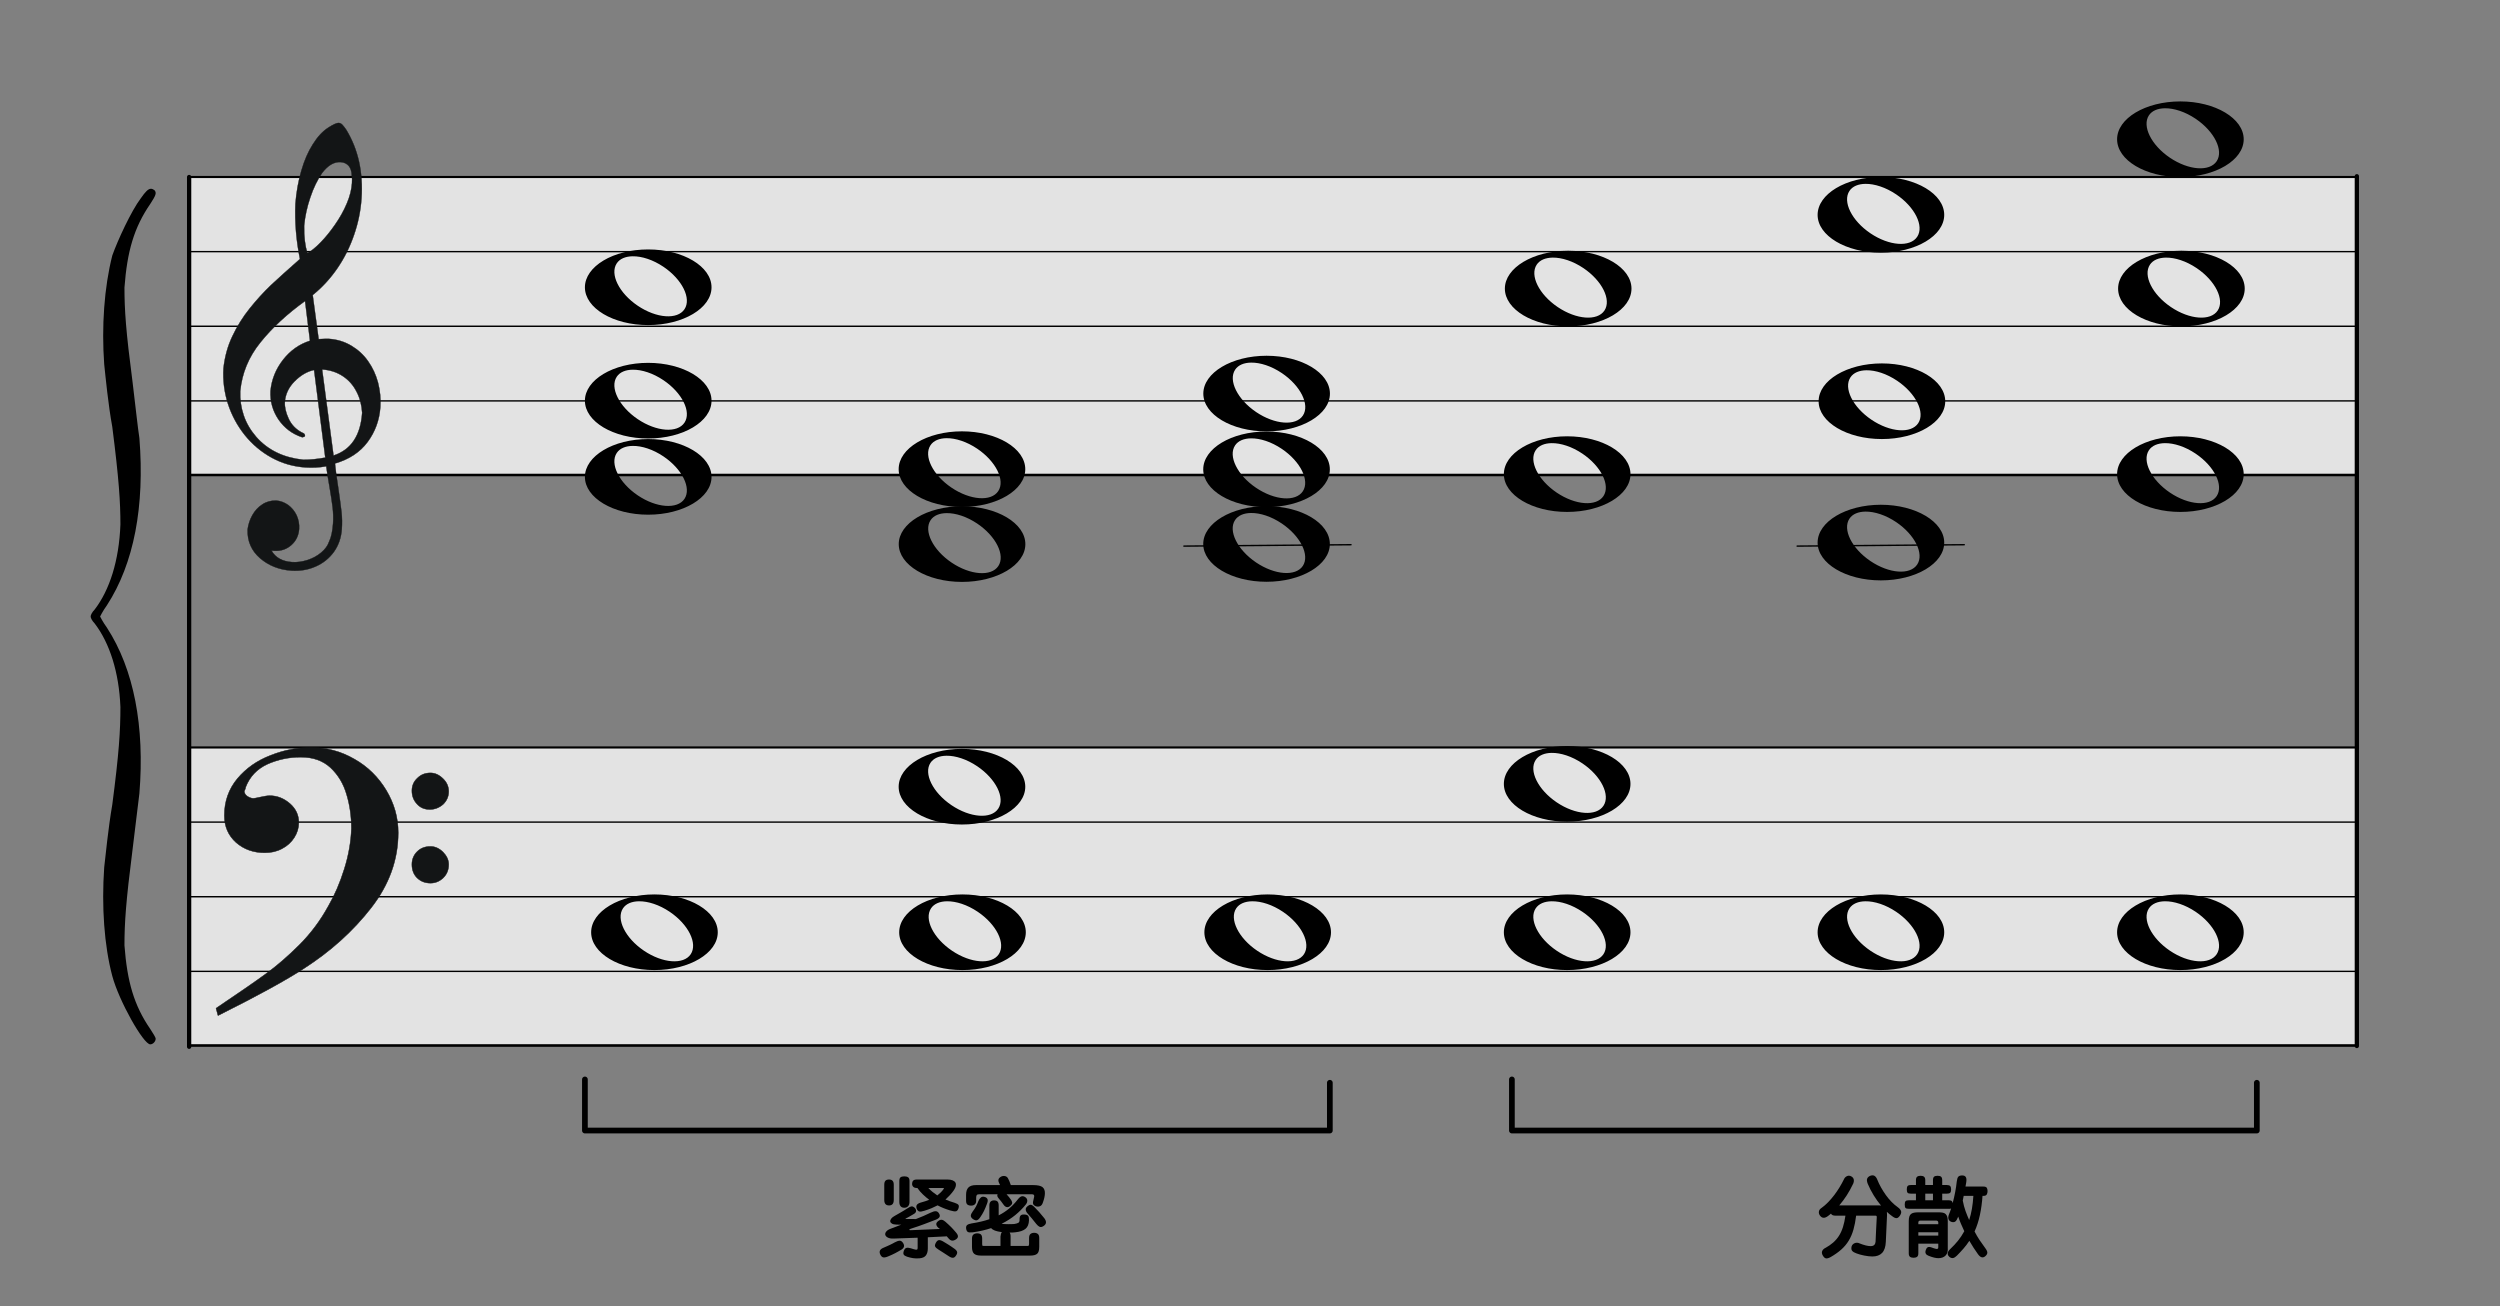 <?xml version="1.0" encoding="UTF-8" standalone="no"?><!DOCTYPE svg PUBLIC "-//W3C//DTD SVG 1.1//EN" "http://www.w3.org/Graphics/SVG/1.1/DTD/svg11.dtd"><svg width="1753.0px" height="916.0px" viewBox="0 0 1753 916" version="1.1" xmlns="http://www.w3.org/2000/svg" xmlns:xlink="http://www.w3.org/1999/xlink" xml:space="preserve" xmlns:serif="http://www.serif.com/" style="fill-rule:evenodd;clip-rule:evenodd;stroke-linecap:round;stroke-linejoin:round;stroke-miterlimit:1.5;"><rect x="0" y="0" width="1753" height="916" fill="#808080" stroke="none"/><rect id="_2-28_voicing_C" serif:id="2-28_voicing_C" x="0.137" y="0.677" width="1751.96" height="915.068" style="fill:none;"/><g id="譜面"><rect id="外枠" x="132.619" y="124.114" width="1520" height="208.814" style="fill:#fff;fill-opacity:0.78;stroke:#000;stroke-width:1.5px;"/><path id="E線" d="M132.619,333.454l1520,0" style="fill:none;stroke:#000;stroke-width:1px;"/><path id="G線" d="M132.619,281.119l1520,0" style="fill:none;stroke:#000;stroke-width:1px;"/><path id="B線" d="M132.619,228.784l1520,0" style="fill:none;stroke:#000;stroke-width:1px;"/><path id="D線" d="M132.619,176.449l1520,0" style="fill:none;stroke:#000;stroke-width:1px;"/></g><g id="譜面1" serif:id="譜面"><rect id="外枠1" serif:id="外枠" x="132.619" y="524.114" width="1520" height="208.814" style="fill:#fff;fill-opacity:0.78;stroke:#000;stroke-width:1.5px;"/><path id="E線1" serif:id="E線" d="M132.619,733.454l1520,-0" style="fill:none;stroke:#000;stroke-width:1px;"/><path id="G線1" serif:id="G線" d="M132.619,681.119l1520,0" style="fill:none;stroke:#000;stroke-width:1px;"/><path id="B線1" serif:id="B線" d="M132.619,628.784l1520,0" style="fill:none;stroke:#000;stroke-width:1px;"/><path id="D線1" serif:id="D線" d="M132.619,576.449l1520,0" style="fill:none;stroke:#000;stroke-width:1px;"/></g><path id="path7229" d="M454.493,307.863c-24.504,0 -44.356,11.93 -44.356,26.556c0,14.627 19.852,26.485 44.356,26.485c24.504,0 44.427,-11.858 44.427,-26.485c0,-14.626 -19.923,-26.556 -44.427,-26.556Zm-10.838,4.809c6.372,-0.083 14.222,2.41 21.604,7.393c13.123,8.857 19.706,22.197 14.713,29.714c-4.992,7.517 -19.677,6.417 -32.8,-2.441c-13.122,-8.857 -19.706,-22.197 -14.713,-29.713c2.184,-3.289 6.24,-4.888 11.196,-4.953Z" style="fill-rule:nonzero;"/><path id="path72291" serif:id="path7229" d="M454.493,254.426c-24.504,-0 -44.356,11.93 -44.356,26.556c0,14.626 19.852,26.484 44.356,26.484c24.504,-0 44.427,-11.858 44.427,-26.484c0,-14.626 -19.923,-26.556 -44.427,-26.556Zm-10.838,4.809c6.372,-0.083 14.222,2.41 21.604,7.392c13.123,8.858 19.706,22.198 14.713,29.714c-4.992,7.517 -19.677,6.418 -32.8,-2.44c-13.122,-8.857 -19.706,-22.197 -14.713,-29.714c2.184,-3.288 6.24,-4.888 11.196,-4.952Z" style="fill-rule:nonzero;"/><path id="path72292" serif:id="path7229" d="M454.493,174.904c-24.504,0 -44.356,11.929 -44.356,26.555c0,14.627 19.852,26.485 44.356,26.485c24.504,0 44.427,-11.858 44.427,-26.485c0,-14.626 -19.923,-26.556 -44.427,-26.555Zm-10.838,4.808c6.372,-0.083 14.222,2.411 21.604,7.393c13.123,8.857 19.706,22.197 14.713,29.714c-4.992,7.517 -19.677,6.417 -32.8,-2.44c-13.122,-8.858 -19.706,-22.198 -14.713,-29.714c2.184,-3.289 6.24,-4.888 11.196,-4.953Z" style="fill-rule:nonzero;"/><path id="path72293" serif:id="path7229" d="M458.864,627.17c-24.504,0 -44.355,11.93 -44.355,26.556c-0,14.626 19.851,26.484 44.355,26.484c24.504,0 44.428,-11.858 44.428,-26.484c-0,-14.626 -19.924,-26.556 -44.428,-26.556Zm-10.837,4.809c6.371,-0.083 14.222,2.41 21.603,7.392c13.123,8.858 19.706,22.198 14.714,29.714c-4.993,7.517 -19.678,6.418 -32.801,-2.44c-13.122,-8.857 -19.706,-22.197 -14.713,-29.714c2.184,-3.288 6.241,-4.888 11.197,-4.952Z" style="fill-rule:nonzero;"/><path id="path72294" serif:id="path7229" d="M674.864,627.17c-24.504,0 -44.355,11.93 -44.355,26.556c0,14.626 19.851,26.484 44.355,26.484c24.504,0 44.428,-11.858 44.428,-26.484c0,-14.626 -19.924,-26.556 -44.428,-26.556Zm-10.837,4.809c6.371,-0.083 14.222,2.41 21.603,7.392c13.123,8.858 19.706,22.198 14.714,29.714c-4.993,7.517 -19.678,6.418 -32.801,-2.44c-13.122,-8.857 -19.706,-22.197 -14.713,-29.714c2.184,-3.288 6.241,-4.888 11.197,-4.952Z" style="fill-rule:nonzero;"/><path id="path72295" serif:id="path7229" d="M888.864,627.17c-24.504,0 -44.355,11.93 -44.355,26.556c0,14.626 19.851,26.484 44.355,26.484c24.504,0 44.428,-11.858 44.428,-26.484c0,-14.626 -19.924,-26.556 -44.428,-26.556Zm-10.837,4.809c6.371,-0.083 14.222,2.41 21.603,7.392c13.123,8.858 19.706,22.198 14.714,29.714c-4.993,7.517 -19.678,6.418 -32.801,-2.44c-13.122,-8.857 -19.706,-22.197 -14.713,-29.714c2.184,-3.288 6.241,-4.888 11.197,-4.952Z" style="fill-rule:nonzero;"/><path id="path72296" serif:id="path7229" d="M1318.86,627.17c-24.504,0 -44.355,11.93 -44.355,26.556c-0,14.626 19.851,26.484 44.355,26.484c24.504,0 44.428,-11.858 44.428,-26.484c-0,-14.626 -19.924,-26.556 -44.428,-26.556Zm-10.837,4.809c6.371,-0.083 14.222,2.41 21.603,7.392c13.123,8.858 19.706,22.198 14.714,29.714c-4.993,7.517 -19.678,6.418 -32.801,-2.44c-13.122,-8.857 -19.706,-22.197 -14.713,-29.714c2.184,-3.288 6.241,-4.888 11.197,-4.952Z" style="fill-rule:nonzero;"/><path id="path72297" serif:id="path7229" d="M1528.86,627.17c-24.504,0 -44.355,11.93 -44.355,26.556c-0,14.626 19.851,26.484 44.355,26.484c24.504,0 44.428,-11.858 44.428,-26.484c-0,-14.626 -19.924,-26.556 -44.428,-26.556Zm-10.837,4.809c6.371,-0.083 14.222,2.41 21.603,7.392c13.123,8.858 19.706,22.198 14.714,29.714c-4.993,7.517 -19.678,6.418 -32.801,-2.44c-13.122,-8.857 -19.706,-22.197 -14.713,-29.714c2.184,-3.288 6.241,-4.888 11.197,-4.952Z" style="fill-rule:nonzero;"/><path id="path72298" serif:id="path7229" d="M1098.86,627.17c-24.504,0 -44.355,11.93 -44.355,26.556c-0,14.626 19.851,26.484 44.355,26.484c24.504,0 44.428,-11.858 44.428,-26.484c-0,-14.626 -19.924,-26.556 -44.428,-26.556Zm-10.837,4.809c6.371,-0.083 14.222,2.41 21.603,7.392c13.123,8.858 19.706,22.198 14.714,29.714c-4.993,7.517 -19.678,6.418 -32.801,-2.44c-13.122,-8.857 -19.706,-22.197 -14.713,-29.714c2.184,-3.288 6.241,-4.888 11.197,-4.952Z" style="fill-rule:nonzero;"/><path id="path72299" serif:id="path7229" d="M674.555,354.997c-24.504,0 -44.356,11.929 -44.356,26.555c-0,14.627 19.852,26.485 44.356,26.485c24.504,0 44.427,-11.858 44.427,-26.485c-0,-14.626 -19.923,-26.555 -44.427,-26.555Zm-10.838,4.808c6.372,-0.083 14.222,2.411 21.604,7.393c13.122,8.857 19.706,22.197 14.713,29.714c-4.993,7.517 -19.677,6.417 -32.8,-2.44c-13.123,-8.858 -19.706,-22.198 -14.713,-29.714c2.184,-3.289 6.24,-4.888 11.196,-4.953Z" style="fill-rule:nonzero;"/><path id="path722910" serif:id="path7229" d="M674.493,302.449c-24.504,0 -44.356,11.929 -44.356,26.556c0,14.626 19.852,26.484 44.356,26.484c24.504,0 44.427,-11.858 44.427,-26.484c0,-14.627 -19.923,-26.556 -44.427,-26.556Zm-10.838,4.809c6.372,-0.083 14.222,2.41 21.604,7.392c13.123,8.858 19.706,22.197 14.713,29.714c-4.992,7.517 -19.677,6.417 -32.8,-2.44c-13.122,-8.858 -19.706,-22.197 -14.713,-29.714c2.184,-3.289 6.24,-4.888 11.196,-4.952Z" style="fill-rule:nonzero;"/><path id="path722911" serif:id="path7229" d="M674.493,525.114c-24.504,0 -44.356,11.929 -44.356,26.556c0,14.626 19.852,26.484 44.356,26.484c24.504,0 44.427,-11.858 44.427,-26.484c0,-14.627 -19.923,-26.556 -44.427,-26.556Zm-10.838,4.809c6.372,-0.083 14.222,2.41 21.604,7.392c13.123,8.858 19.706,22.197 14.713,29.714c-4.992,7.517 -19.677,6.417 -32.8,-2.44c-13.122,-8.858 -19.706,-22.197 -14.713,-29.714c2.184,-3.289 6.24,-4.888 11.196,-4.952Z" style="fill-rule:nonzero;"/><path id="path722912" serif:id="path7229" d="M888.12,249.451c-24.504,0 -44.355,11.93 -44.355,26.556c0,14.626 19.851,26.484 44.355,26.484c24.504,0 44.428,-11.858 44.428,-26.484c0,-14.626 -19.924,-26.556 -44.428,-26.556Zm-10.837,4.809c6.371,-0.083 14.222,2.41 21.603,7.393c13.123,8.857 19.706,22.197 14.714,29.713c-4.993,7.517 -19.678,6.418 -32.801,-2.44c-13.122,-8.857 -19.706,-22.197 -14.713,-29.714c2.184,-3.288 6.241,-4.888 11.197,-4.952Z" style="fill-rule:nonzero;"/><path id="path722913" serif:id="path7229" d="M888.058,354.904c-24.503,0 -44.355,11.929 -44.355,26.555c0,14.627 19.852,26.485 44.355,26.485c24.504,0 44.428,-11.858 44.428,-26.485c0,-14.626 -19.924,-26.556 -44.428,-26.555Zm-10.837,4.808c6.372,-0.083 14.222,2.411 21.603,7.393c13.123,8.857 19.707,22.197 14.714,29.714c-4.993,7.517 -19.678,6.417 -32.8,-2.44c-13.123,-8.858 -19.707,-22.198 -14.714,-29.714c2.185,-3.289 6.241,-4.888 11.197,-4.953Z" style="fill-rule:nonzero;"/><path id="path722914" serif:id="path7229" d="M888.058,302.568c-24.503,0 -44.355,11.93 -44.355,26.556c0,14.627 19.852,26.485 44.355,26.485c24.504,0 44.428,-11.858 44.428,-26.485c0,-14.626 -19.924,-26.556 -44.428,-26.556Zm-10.837,4.809c6.372,-0.083 14.222,2.41 21.603,7.393c13.123,8.857 19.707,22.197 14.714,29.714c-4.993,7.517 -19.678,6.417 -32.8,-2.441c-13.123,-8.857 -19.707,-22.197 -14.714,-29.713c2.185,-3.289 6.241,-4.888 11.197,-4.953Z" style="fill-rule:nonzero;"/><path id="path722915" serif:id="path7229" d="M1319.57,254.823c-24.504,0 -44.356,11.93 -44.356,26.556c0,14.627 19.852,26.485 44.356,26.484c24.503,0 44.427,-11.857 44.427,-26.484c0,-14.626 -19.924,-26.556 -44.427,-26.556Zm-10.838,4.809c6.372,-0.083 14.222,2.41 21.604,7.393c13.122,8.857 19.706,22.197 14.713,29.714c-4.993,7.516 -19.678,6.417 -32.8,-2.441c-13.123,-8.857 -19.706,-22.197 -14.714,-29.714c2.185,-3.288 6.241,-4.887 11.197,-4.952Z" style="fill-rule:nonzero;"/><path id="path722916" serif:id="path7229" d="M1318.86,124.114c-24.504,0 -44.355,11.929 -44.355,26.556c-0,14.626 19.851,26.484 44.355,26.484c24.504,0 44.428,-11.858 44.428,-26.484c-0,-14.627 -19.924,-26.556 -44.428,-26.556Zm-10.837,4.809c6.371,-0.083 14.222,2.41 21.603,7.392c13.123,8.858 19.706,22.197 14.714,29.714c-4.993,7.517 -19.678,6.417 -32.801,-2.44c-13.122,-8.858 -19.706,-22.197 -14.713,-29.714c2.184,-3.289 6.241,-4.888 11.197,-4.952Z" style="fill-rule:nonzero;"/><path id="path722917" serif:id="path7229" d="M1318.86,353.932c-24.504,0 -44.355,11.929 -44.355,26.555c-0,14.627 19.851,26.485 44.355,26.485c24.504,0 44.428,-11.858 44.428,-26.485c-0,-14.626 -19.924,-26.556 -44.428,-26.555Zm-10.837,4.808c6.371,-0.083 14.222,2.411 21.603,7.393c13.123,8.857 19.706,22.197 14.714,29.714c-4.993,7.517 -19.678,6.417 -32.801,-2.44c-13.122,-8.858 -19.706,-22.198 -14.713,-29.714c2.184,-3.289 6.241,-4.888 11.197,-4.953Z" style="fill-rule:nonzero;"/><path id="path722918" serif:id="path7229" d="M1529.57,175.823c-24.504,0 -44.356,11.93 -44.356,26.556c0,14.627 19.852,26.485 44.356,26.484c24.503,0 44.427,-11.857 44.427,-26.484c0,-14.626 -19.924,-26.556 -44.427,-26.556Zm-10.838,4.809c6.372,-0.083 14.222,2.41 21.604,7.393c13.122,8.857 19.706,22.197 14.713,29.714c-4.993,7.516 -19.678,6.417 -32.8,-2.441c-13.123,-8.857 -19.706,-22.197 -14.714,-29.714c2.185,-3.288 6.241,-4.887 11.197,-4.952Z" style="fill-rule:nonzero;"/><path id="path722919" serif:id="path7229" d="M1528.86,71.114c-24.504,0 -44.355,11.929 -44.355,26.556c-0,14.626 19.851,26.484 44.355,26.484c24.504,0 44.428,-11.858 44.428,-26.484c-0,-14.627 -19.924,-26.556 -44.428,-26.556Zm-10.837,4.809c6.371,-0.083 14.222,2.41 21.603,7.392c13.123,8.858 19.706,22.197 14.714,29.714c-4.993,7.517 -19.678,6.417 -32.801,-2.44c-13.122,-8.858 -19.706,-22.197 -14.713,-29.714c2.184,-3.289 6.241,-4.888 11.197,-4.952Z" style="fill-rule:nonzero;"/><path id="path722920" serif:id="path7229" d="M1528.86,305.932c-24.504,0 -44.355,11.929 -44.355,26.555c-0,14.627 19.851,26.485 44.355,26.485c24.504,0 44.428,-11.858 44.428,-26.485c-0,-14.626 -19.924,-26.556 -44.428,-26.555Zm-10.837,4.808c6.371,-0.083 14.222,2.411 21.603,7.393c13.123,8.857 19.706,22.197 14.714,29.714c-4.993,7.517 -19.678,6.417 -32.801,-2.44c-13.122,-8.858 -19.706,-22.198 -14.713,-29.714c2.184,-3.289 6.241,-4.888 11.197,-4.953Z" style="fill-rule:nonzero;"/><path id="path722921" serif:id="path7229" d="M1099.57,175.823c-24.504,0 -44.356,11.93 -44.356,26.556c0,14.627 19.852,26.485 44.356,26.484c24.503,0 44.427,-11.857 44.427,-26.484c0,-14.626 -19.924,-26.556 -44.427,-26.556Zm-10.838,4.809c6.372,-0.083 14.222,2.41 21.604,7.393c13.122,8.857 19.706,22.197 14.713,29.714c-4.993,7.516 -19.678,6.417 -32.8,-2.441c-13.123,-8.857 -19.706,-22.197 -14.714,-29.714c2.185,-3.288 6.241,-4.887 11.197,-4.952Z" style="fill-rule:nonzero;"/><path id="path722922" serif:id="path7229" d="M1098.86,523.114c-24.504,0 -44.355,11.929 -44.355,26.556c-0,14.626 19.851,26.484 44.355,26.484c24.504,0 44.428,-11.858 44.428,-26.484c-0,-14.627 -19.924,-26.556 -44.428,-26.556Zm-10.837,4.809c6.371,-0.083 14.222,2.41 21.603,7.392c13.123,8.858 19.706,22.197 14.714,29.714c-4.993,7.517 -19.678,6.417 -32.801,-2.44c-13.122,-8.858 -19.706,-22.197 -14.713,-29.714c2.184,-3.289 6.241,-4.888 11.197,-4.952Z" style="fill-rule:nonzero;"/><path id="path722923" serif:id="path7229" d="M1098.86,305.932c-24.504,0 -44.355,11.929 -44.355,26.555c-0,14.627 19.851,26.485 44.355,26.485c24.504,0 44.428,-11.858 44.428,-26.485c-0,-14.626 -19.924,-26.556 -44.428,-26.555Zm-10.837,4.808c6.371,-0.083 14.222,2.411 21.603,7.393c13.123,8.857 19.706,22.197 14.714,29.714c-4.993,7.517 -19.678,6.417 -32.801,-2.44c-13.122,-8.858 -19.706,-22.198 -14.713,-29.714c2.184,-3.289 6.241,-4.888 11.197,-4.953Z" style="fill-rule:nonzero;"/><path id="線" d="M1377.32,381.95l-117.15,0.978" style="fill:none;stroke:#000;stroke-width:1px;"/><path id="線1" serif:id="線" d="M947.319,381.95l-117.15,0.978" style="fill:none;stroke:#000;stroke-width:1px;"/><path d="M132.619,124.114l0,609.88" style="fill:none;stroke:#000;stroke-width:3px;"/><path d="M1652.62,123.574l-0,609.88" style="fill:none;stroke:#000;stroke-width:3px;"/><path id="｛" d="M121.77,731.192l0,-598.894l0,598.894Zm-16.072,-598.825c-1.814,0.107 -3.739,2.027 -7.017,6.74c-6.631,8.779 -16.143,29.339 -19.943,40.06c-5.7,22.492 -7.569,49.844 -5.669,76.249c0.931,8.769 2.801,28.296 5.669,43.931c4.731,37.166 5.703,52.802 5.703,68.437c-0.969,25.405 -7.576,45.906 -18.043,59.589c-1.901,1.952 -2.834,3.908 -2.834,4.908c0,1.001 0.933,2.956 2.834,4.908c10.467,13.684 17.074,34.168 18.043,58.621c0,16.587 -0.972,32.203 -5.703,68.368c-2.868,16.636 -4.738,36.183 -5.669,44c-1.9,27.357 -0.031,54.723 5.669,76.214c4.731,17.588 21.846,47.906 26.614,47.906c1.9,0 3.802,-1.978 3.802,-3.94c0,-0.991 -1.902,-3.891 -3.802,-6.844c-11.399,-16.586 -16.177,-33.216 -18.077,-58.621c0,-15.635 0.972,-30.308 5.703,-67.434c1.9,-14.635 3.802,-32.226 4.77,-39.092c3.8,-46.897 -3.779,-86.966 -22.778,-116.274c-2.869,-3.914 -4.77,-7.812 -4.77,-7.812c0,0 1.901,-3.932 4.77,-7.846c18.999,-29.309 26.578,-69.38 22.778,-117.276c-0.968,-5.866 -2.87,-23.432 -4.77,-39.058c-4.731,-36.136 -5.703,-50.832 -5.703,-66.467c1.9,-25.405 6.678,-42.034 18.077,-58.621c3.799,-5.865 4.768,-7.795 2.869,-9.747c-0.897,-0.613 -1.699,-0.947 -2.523,-0.899Z"/><path id="G" d="M220.232,259.439c-4.824,0.989 -9.294,3.636 -13.56,7.852c-4.272,4.293 -6.559,9.19 -6.933,14.608c-0.235,3.405 0.662,7.355 2.629,11.613c1.962,4.334 5.167,7.588 9.456,9.829c1.453,0.411 2.097,1.233 2.023,2.317c-0.027,0.386 -0.597,0.736 -1.937,0.955c-6.938,-2.268 -12.495,-6.462 -16.605,-12.422c-4.105,-6.038 -5.984,-12.7 -5.626,-20.141c0.783,-7.955 3.701,-15.22 8.748,-21.715c5.13,-6.567 11.441,-11.031 18.932,-13.391l-3.458,-27.845c-12.632,9.082 -23.04,18.707 -31.313,29.023c-8.269,10.239 -12.954,21.658 -14.135,34.252c-0.235,5.661 0.55,11.236 2.359,16.649c1.804,5.491 4.732,10.514 8.772,15.225c8.164,9.351 19.254,14.705 33.109,16.127c4.754,0.017 9.856,-0.486 15.383,-1.505l-7.844,-61.431Zm5.639,-0.389l7.997,60.354c12.279,-3.975 18.974,-14.011 20.074,-29.955c-0.33,-5.388 -1.55,-10.294 -3.894,-14.733c-2.262,-4.511 -5.44,-8.152 -9.614,-10.928c-4.174,-2.777 -8.977,-4.352 -14.563,-4.738Zm-10.351,-81.59c2.668,-1.371 5.803,-3.876 9.245,-7.449c3.438,-3.496 6.845,-7.693 10.135,-12.443c3.373,-4.822 6.131,-9.765 8.273,-14.827c2.137,-4.985 3.327,-9.802 3.637,-14.291c0.133,-1.935 0.112,-3.881 -0.159,-5.61c-0.118,-2.808 -0.822,-5.034 -2.194,-6.606c-1.378,-1.495 -3.187,-2.398 -5.515,-2.558c-4.655,-0.321 -9.042,2.253 -13.161,7.724c-3.213,4.755 -6.024,10.471 -8.19,17.009c-2.249,6.611 -3.717,13.197 -4.337,19.92c-0.14,7.689 0.669,14.044 2.266,19.131Zm-5.197,4.152c-2.626,-12.779 -3.685,-25.683 -3.176,-38.713c0.655,-8.353 2.048,-16.112 4.179,-23.274c2.053,-7.169 4.736,-13.283 8.058,-18.497c3.245,-5.22 6.864,-9.091 10.78,-11.621c3.507,-2.246 6.003,-3.396 7.322,-3.305c1.009,0.069 1.835,0.515 2.563,1.265c0.728,0.751 1.656,1.981 2.791,3.615c8.33,13.717 11.896,29.827 10.625,48.247c-0.604,8.746 -2.355,17.18 -5.27,25.533c-2.832,8.281 -6.724,16.1 -11.664,23.302c-5.023,7.275 -10.753,13.489 -17.272,18.716l4.18,30.928c3.441,-0.151 5.79,-0.3 7.109,-0.209c5.896,0.407 11.086,2.009 15.803,4.823c4.717,2.814 8.677,6.431 11.797,10.924c3.126,4.414 5.432,9.395 6.921,14.941c1.41,5.541 2.029,11.261 1.623,17.143c-0.63,9.133 -3.612,17.326 -8.94,24.501c-5.328,7.176 -12.923,12.173 -22.867,15.064c0.359,3.836 1.066,9.406 2.21,16.561c1.06,7.228 1.834,12.958 2.321,17.191c0.488,4.233 0.521,8.279 0.248,12.226c-0.422,6.115 -2.27,11.431 -5.549,16.026c-3.357,4.59 -7.648,8.026 -12.95,10.305c-5.224,2.283 -10.901,3.213 -16.953,2.796c-8.534,-0.589 -15.817,-3.502 -21.853,-8.662c-6.031,-5.238 -9.001,-11.897 -8.746,-20.123c0.484,-3.622 1.572,-6.968 3.348,-10.112c1.776,-3.143 4.053,-5.63 6.907,-7.455c2.782,-1.908 6.038,-2.772 9.701,-2.753c3.025,0.209 5.837,1.259 8.441,3.071c2.52,1.885 4.537,4.279 5.969,7.256c1.354,2.97 1.989,6.202 1.754,9.608c-0.315,4.566 -2.134,8.329 -5.456,11.288c-3.323,2.959 -7.392,4.312 -12.124,3.985l-1.785,-0.123c2.706,4.853 7.505,7.595 14.411,8.071c3.491,0.241 7.113,-0.287 10.778,-1.434c3.748,-1.219 6.907,-2.945 9.639,-5.245c2.731,-2.3 4.619,-4.814 5.51,-7.552c1.538,-3.082 2.463,-7.451 2.842,-12.946c0.256,-3.715 0.125,-7.457 -0.317,-11.22c-0.447,-3.686 -1.197,-8.637 -2.255,-14.775c-1.063,-6.062 -1.828,-10.78 -2.23,-13.997c-4.735,0.84 -9.588,1.128 -14.631,0.78c-8.457,-0.584 -16.331,-2.838 -23.616,-6.84c-7.286,-4.002 -13.549,-9.256 -18.863,-15.844c-5.237,-6.582 -9.179,-13.853 -11.815,-21.967c-2.564,-8.031 -3.627,-16.348 -3.117,-24.867c0.855,-7.873 2.852,-15.356 6.137,-22.284c3.289,-7.005 7.328,-13.57 12.188,-19.611c4.861,-6.042 9.839,-11.531 14.929,-16.39c5.163,-4.776 11.901,-10.921 20.365,-18.347Z" style="fill:#131516;stroke:#131516;stroke-width:0.23px;stroke-linecap:butt;stroke-linejoin:miter;stroke-miterlimit:4;"/><path id="F" d="M151.484,706.987c15.622,-10.548 27.289,-18.533 34.804,-24.054c7.514,-5.422 15.424,-12.225 23.532,-20.308c8.107,-8.084 14.93,-17.253 20.467,-27.407c4.35,-7.492 8.107,-16.168 11.172,-26.026c3.065,-9.76 4.647,-19.224 4.944,-28.195c0,-8.38 -1.088,-16.365 -3.362,-23.858c-2.175,-7.59 -5.932,-13.801 -11.271,-18.829c-5.339,-4.929 -12.261,-7.394 -20.863,-7.394c-8.305,0 -16.116,1.676 -23.433,4.929c-7.218,3.352 -12.359,8.676 -15.226,16.168c0,0.69 -0.396,1.577 -0.989,2.859c0.198,1.577 0.989,2.76 2.472,3.648c1.483,0.887 2.768,1.281 3.955,1.281c0.593,0 2.274,-0.295 4.845,-0.887c2.669,-0.592 4.844,-0.986 6.624,-0.986c5.24,0 9.887,1.873 14.139,5.521c4.153,3.647 6.229,8.084 6.229,13.309c0,3.746 -1.087,7.295 -3.164,10.548c-2.076,3.254 -4.944,5.915 -8.602,7.788c-3.658,1.972 -7.712,2.859 -12.062,2.859c-7.91,0 -14.634,-2.366 -20.171,-7.196c-5.438,-4.93 -8.206,-11.14 -8.206,-18.928c0,-9.957 3.065,-18.534 9.096,-25.83c6.13,-7.295 13.842,-12.717 23.334,-16.364c9.393,-3.747 18.885,-5.521 28.575,-5.521c10.579,0 20.665,2.662 30.058,8.084c9.491,5.323 16.907,12.717 22.444,21.885c5.537,9.267 8.404,19.126 8.404,29.773c0,18.928 -6.328,36.476 -18.984,52.742c-12.655,16.267 -28.278,30.364 -46.965,42.392c-12.458,8.182 -32.628,19.223 -60.412,33.124l-1.384,-5.127Zm137.336,-152.509c-0,-3.549 1.285,-6.507 3.856,-8.873c2.472,-2.464 5.537,-3.647 9.195,-3.647c3.164,-0 6.13,1.38 8.8,4.041c2.67,2.564 3.955,5.62 3.955,8.972c-0,3.549 -1.384,6.605 -3.955,9.069c-2.768,2.366 -5.833,3.549 -9.294,3.549c-3.658,-0 -6.625,-1.183 -8.998,-3.844c-2.373,-2.564 -3.559,-5.62 -3.559,-9.267Zm-0,51.658c-0,-3.549 1.285,-6.605 3.658,-8.971c2.472,-2.465 5.537,-3.648 9.393,-3.648c3.164,0 6.032,1.282 8.8,3.943c2.571,2.662 3.955,5.521 3.955,8.676c-0,3.845 -1.285,6.901 -3.757,9.365c-2.571,2.465 -5.537,3.747 -8.998,3.747c-3.856,0 -6.921,-1.282 -9.393,-3.648c-2.373,-2.366 -3.658,-5.521 -3.658,-9.464Z" style="fill:#131516;stroke:#131516;stroke-width:0.3px;stroke-linecap:butt;stroke-linejoin:miter;stroke-miterlimit:4;"/><path d="M932.486,759.226l0,33.516l-522.349,0l0,-35.849" style="fill:none;stroke:#000;stroke-width:4px;"/><path d="M1582.49,759.226l0,33.516l-522.349,0l0,-35.849" style="fill:none;stroke:#000;stroke-width:4px;"/><g><path d="M657.913,860.856c-0.8,-0.72 -1.26,-1.48 -1.38,-2.28c-0.12,-0.8 0.34,-1.6 1.38,-2.4c0.96,-0.72 1.83,-1 2.61,-0.84c0.78,0.16 1.61,0.64 2.49,1.44c0.84,0.76 1.58,1.43 2.22,2.01c0.64,0.58 1.24,1.16 1.8,1.74c0.56,0.58 1.11,1.17 1.65,1.77c0.54,0.6 1.13,1.28 1.77,2.04c0.88,1.04 1.3,1.93 1.26,2.67c-0.04,0.74 -0.46,1.39 -1.26,1.95c-1.04,0.72 -2,1.04 -2.88,0.96c-0.88,-0.08 -1.78,-0.7 -2.7,-1.86c-0.2,-0.2 -0.37,-0.39 -0.51,-0.57c-0.14,-0.18 -0.29,-0.37 -0.45,-0.57l-13.32,0.66l-0,7.8c-0,2.08 -0.45,3.72 -1.35,4.92c-0.9,1.2 -2.43,1.88 -4.59,2.04c-1.6,0.12 -3.07,0.08 -4.41,-0.12c-1.34,-0.2 -2.75,-0.54 -4.23,-1.02c-1.2,-0.4 -1.98,-0.9 -2.34,-1.5c-0.36,-0.6 -0.3,-1.54 0.18,-2.82c0.44,-1.04 1.02,-1.66 1.74,-1.86c0.72,-0.2 1.7,-0.12 2.94,0.24c0.68,0.2 1.29,0.39 1.83,0.57c0.54,0.18 1.03,0.31 1.47,0.39c0.68,0.12 1.12,0.09 1.32,-0.09c0.2,-0.18 0.3,-0.61 0.3,-1.29l-0,-6.96l-16.74,0.6c-1.72,0.08 -3.09,-0.14 -4.11,-0.66c-1.02,-0.52 -1.63,-1.16 -1.83,-1.92c-0.2,-0.76 0.03,-1.55 0.69,-2.37c0.66,-0.82 1.79,-1.51 3.39,-2.07c0.48,-0.16 1.03,-0.36 1.65,-0.6c0.62,-0.24 1.26,-0.49 1.92,-0.75c0.66,-0.26 1.3,-0.51 1.92,-0.75c0.62,-0.24 1.15,-0.44 1.59,-0.6l-3.3,-0.06c-1.4,-0.04 -2.46,-0.27 -3.18,-0.69c-0.72,-0.42 -1.12,-0.93 -1.2,-1.53c-0.08,-0.6 0.14,-1.25 0.66,-1.95c0.52,-0.7 1.34,-1.35 2.46,-1.95c0.84,-0.48 1.61,-0.92 2.31,-1.32c0.7,-0.4 1.38,-0.79 2.04,-1.17c0.66,-0.38 1.32,-0.77 1.98,-1.17c0.66,-0.4 1.39,-0.86 2.19,-1.38c0.76,-0.48 1.39,-0.85 1.89,-1.11c0.5,-0.26 0.94,-0.42 1.32,-0.48c0.38,-0.06 0.73,-0.02 1.05,0.12c0.32,0.14 0.66,0.35 1.02,0.63c0.8,0.72 1.2,1.5 1.2,2.34c-0,0.84 -0.5,1.56 -1.5,2.16c-1.16,0.64 -2.14,1.21 -2.94,1.71c-0.8,0.5 -1.7,0.97 -2.7,1.41c-0.52,0.28 -0.5,0.42 0.06,0.42l6.96,0.06c1.84,-0.72 3.61,-1.44 5.31,-2.16c1.7,-0.72 3.35,-1.48 4.95,-2.28c1.56,-0.76 2.79,-1.11 3.69,-1.05c0.9,0.06 1.63,0.55 2.19,1.47c0.68,1.08 0.79,1.98 0.33,2.7c-0.46,0.72 -1.33,1.32 -2.61,1.8c-1.4,0.52 -2.74,1.03 -4.02,1.53c-1.28,0.5 -2.59,1 -3.93,1.5c-1.34,0.5 -2.78,1.02 -4.32,1.56c-1.54,0.54 -3.27,1.11 -5.19,1.71c-0.68,0.2 -1.02,0.44 -1.02,0.72c-0,0.28 0.36,0.38 1.08,0.3l20.4,-0.84c-0.04,-0.04 -0.23,-0.18 -0.57,-0.42c-0.34,-0.24 -0.55,-0.4 -0.63,-0.48Zm-9.72,-11.88c-1.68,0.56 -2.89,0.73 -3.63,0.51c-0.74,-0.22 -1.33,-0.85 -1.77,-1.89c-0.36,-1.04 -0.35,-1.91 0.03,-2.61c0.38,-0.7 1.27,-1.27 2.67,-1.71c1.08,-0.32 2.16,-0.64 3.24,-0.96c1.08,-0.32 2.02,-0.66 2.82,-1.02c-1.52,-1.16 -2.99,-2.41 -4.41,-3.75c-1.42,-1.34 -2.71,-2.85 -3.87,-4.53l-0.36,-0c-1.16,-0 -2.01,-0.28 -2.55,-0.84c-0.54,-0.56 -0.81,-1.24 -0.81,-2.04c-0,-0.92 0.24,-1.66 0.72,-2.22c0.48,-0.56 1.36,-0.84 2.64,-0.84l21.36,-0c1.56,-0 2.81,0.2 3.75,0.6c0.94,0.4 1.59,0.93 1.95,1.59c0.36,0.66 0.44,1.45 0.24,2.37c-0.2,0.92 -0.64,1.88 -1.32,2.88c-0.88,1.28 -1.84,2.47 -2.88,3.57c-1.04,1.1 -2.06,2.11 -3.06,3.03c0.92,0.4 1.95,0.8 3.09,1.2c1.14,0.4 2.25,0.76 3.33,1.08c1.48,0.48 2.39,1 2.73,1.56c0.34,0.56 0.31,1.4 -0.09,2.52c-0.44,1.16 -1.06,1.8 -1.86,1.92c-0.8,0.12 -2.14,-0.1 -4.02,-0.66c-3.28,-1 -6.18,-2.18 -8.7,-3.54c-1.28,0.68 -2.68,1.34 -4.2,1.98c-1.52,0.64 -3.2,1.24 -5.04,1.8Zm-10.44,-6.18c-0,1.28 -0.33,2.28 -0.99,3c-0.66,0.72 -1.53,1.08 -2.61,1.08c-1.2,-0 -2.09,-0.36 -2.67,-1.08c-0.58,-0.72 -0.87,-1.72 -0.87,-3l-0,-14.7c-0,-1.28 0.29,-2.14 0.87,-2.58c0.58,-0.44 1.47,-0.66 2.67,-0.66c1.08,-0 1.95,0.22 2.61,0.66c0.66,0.44 0.99,1.3 0.99,2.58l-0,14.7Zm-11.04,-1.38c-0,2.56 -1.1,3.84 -3.3,3.84c-2.24,-0 -3.36,-1.28 -3.36,-3.84l-0,-10.68c-0,-1.28 0.27,-2.21 0.81,-2.79c0.54,-0.58 1.39,-0.87 2.55,-0.87c1.08,-0 1.9,0.29 2.46,0.87c0.56,0.58 0.84,1.51 0.84,2.79l-0,10.68Zm6.48,30.12c1.24,1.84 0.92,3.38 -0.96,4.62c-0.8,0.48 -1.57,0.93 -2.31,1.35c-0.74,0.42 -1.49,0.83 -2.25,1.23c-0.76,0.4 -1.54,0.78 -2.34,1.14c-0.8,0.36 -1.68,0.74 -2.64,1.14c-1.52,0.64 -2.68,0.85 -3.48,0.63c-0.8,-0.22 -1.46,-0.89 -1.98,-2.01c-1,-2.16 -0.22,-3.74 2.34,-4.74c0.92,-0.4 1.74,-0.76 2.46,-1.08c0.72,-0.32 1.38,-0.62 1.98,-0.9c0.6,-0.28 1.17,-0.56 1.71,-0.84c0.54,-0.28 1.09,-0.58 1.65,-0.9c1.48,-0.8 2.65,-1.2 3.51,-1.2c0.86,-0 1.63,0.52 2.31,1.56Zm37.14,8.88c-0.56,0.92 -1.24,1.43 -2.04,1.53c-0.8,0.1 -1.84,-0.29 -3.12,-1.17c-1.16,-0.72 -2.31,-1.47 -3.45,-2.25c-1.14,-0.78 -2.35,-1.55 -3.63,-2.31c-1.24,-0.76 -2.02,-1.46 -2.34,-2.1c-0.32,-0.64 -0.16,-1.54 0.48,-2.7c0.56,-1 1.18,-1.6 1.86,-1.8c0.68,-0.2 1.66,0.04 2.94,0.72c0.8,0.48 1.52,0.91 2.16,1.29c0.64,0.38 1.26,0.76 1.86,1.14c0.6,0.38 1.23,0.79 1.89,1.23c0.66,0.44 1.41,0.96 2.25,1.56c1.16,0.84 1.81,1.63 1.95,2.37c0.14,0.74 -0.13,1.57 -0.81,2.49Zm-19.38,-47.4c0.84,0.92 1.84,1.85 3,2.79c1.16,0.94 2.26,1.75 3.3,2.43c0.76,-0.6 1.54,-1.29 2.34,-2.07c0.8,-0.78 1.48,-1.57 2.04,-2.37c0.2,-0.32 0.29,-0.53 0.27,-0.63c-0.02,-0.1 -0.21,-0.15 -0.57,-0.15l-10.38,-0Z" style="fill-rule:nonzero;"/><path d="M728.713,874.356c-0,2.4 -0.5,4.01 -1.5,4.83c-1,0.82 -2.6,1.23 -4.8,1.23l-34.62,-0c-2.2,-0 -3.79,-0.44 -4.77,-1.32c-0.98,-0.88 -1.47,-2.46 -1.47,-4.74l-0,-5.76c-0,-1.44 0.35,-2.43 1.05,-2.97c0.7,-0.54 1.57,-0.81 2.61,-0.81c1.16,-0 2.03,0.27 2.61,0.81c0.58,0.54 0.87,1.53 0.87,2.97l-0,3.78c-0,0.48 0.04,0.81 0.12,0.99c0.08,0.18 0.34,0.27 0.78,0.27l11.94,-0l-0,-6.54c0.12,-1.44 0.44,-2.46 0.96,-3.06l-0.06,-0.06c-2.04,-0.28 -3.64,-0.64 -4.8,-1.08c-1.16,-0.44 -2.04,-1.02 -2.64,-1.74c-1.92,0.64 -3.95,1.21 -6.09,1.71c-2.14,0.5 -4.39,0.91 -6.75,1.23c-1.68,0.2 -2.83,0.13 -3.45,-0.21c-0.62,-0.34 -1.03,-1.07 -1.23,-2.19c-0.2,-1.28 0.03,-2.18 0.69,-2.7c0.66,-0.52 1.71,-0.9 3.15,-1.14c4.68,-0.72 8.82,-1.7 12.42,-2.94l-0,-9.54c-0,-2.44 1.1,-3.66 3.3,-3.66c1.16,-0 1.99,0.29 2.49,0.87c0.5,0.58 0.75,1.51 0.75,2.79l-0,6.84c2.68,-1.36 5.09,-2.93 7.23,-4.71c2.14,-1.78 4.11,-3.83 5.91,-6.15c1.08,-1.4 2.02,-2.22 2.82,-2.46c0.8,-0.24 1.62,-0.1 2.46,0.42c0.96,0.56 1.5,1.32 1.62,2.28c0.12,0.96 -0.22,1.96 -1.02,3c-2.16,2.68 -4.62,5.15 -7.38,7.41c-2.76,2.26 -5.94,4.29 -9.54,6.09c0.24,0.08 0.4,0.12 0.48,0.12c0.6,0.04 1.27,0.08 2.01,0.12c0.74,0.04 1.48,0.06 2.22,0.06c0.74,-0 1.46,-0.01 2.16,-0.03c0.7,-0.02 1.35,-0.05 1.95,-0.09c1.28,-0.2 2.23,-0.48 2.85,-0.84c0.62,-0.36 0.91,-1.1 0.87,-2.22c-0.04,-1.36 0.2,-2.32 0.72,-2.88c0.52,-0.56 1.42,-0.8 2.7,-0.72c1.36,0.08 2.24,0.42 2.64,1.02c0.4,0.6 0.58,1.6 0.54,3c-0.08,2.76 -0.91,4.78 -2.49,6.06c-1.58,1.28 -3.97,2.08 -7.17,2.4c-0.44,0.08 -1.01,0.13 -1.71,0.15c-0.7,0.02 -1.43,0.03 -2.19,0.03c0.48,0.68 0.7,1.7 0.66,3.06l-0,6.3l12.18,-0c0.32,-0 0.53,-0.13 0.63,-0.39c0.1,-0.26 0.15,-0.55 0.15,-0.87l-0,-4.26c-0,-1.36 0.33,-2.31 0.99,-2.85c0.66,-0.54 1.53,-0.81 2.61,-0.81c1.04,-0 1.89,0.27 2.55,0.81c0.66,0.54 0.99,1.49 0.99,2.85l-0,6.24Zm-27.48,-43.38c-0.08,-0.24 -0.18,-0.47 -0.3,-0.69c-0.12,-0.22 -0.24,-0.47 -0.36,-0.75c-0.48,-0.96 -0.62,-1.81 -0.42,-2.55c0.2,-0.74 0.82,-1.39 1.86,-1.95c0.88,-0.44 1.78,-0.56 2.7,-0.36c0.92,0.2 1.6,0.7 2.04,1.5c0.28,0.44 0.6,1.09 0.96,1.95c0.36,0.86 0.72,1.81 1.08,2.85l15.48,-0c3.36,-0 5.63,0.5 6.81,1.5c1.18,1 1.71,2.54 1.59,4.62c-0.04,0.8 -0.16,1.67 -0.36,2.61c-0.2,0.94 -0.54,2.09 -1.02,3.45c-0.44,1.4 -1.13,2.28 -2.07,2.64c-0.94,0.36 -1.89,0.38 -2.85,0.06c-1.08,-0.44 -1.73,-1.01 -1.95,-1.71c-0.22,-0.7 -0.09,-1.85 0.39,-3.45c0.4,-1.32 0.48,-2.2 0.24,-2.64c-0.24,-0.44 -0.74,-0.66 -1.5,-0.66l-17.76,-0c0.72,0.76 1.33,1.47 1.83,2.13c0.5,0.66 0.99,1.33 1.47,2.01c0.56,0.92 0.76,1.69 0.6,2.31c-0.16,0.62 -0.64,1.23 -1.44,1.83c-0.84,0.68 -1.65,0.92 -2.43,0.72c-0.78,-0.2 -1.49,-0.76 -2.13,-1.68c-0.6,-0.88 -1.17,-1.66 -1.71,-2.34c-0.54,-0.68 -1.07,-1.32 -1.59,-1.92c-0.52,-0.6 -0.86,-1.14 -1.02,-1.62c-0.16,-0.48 -0.12,-0.96 0.12,-1.44l-12.66,-0c-0.92,-0 -1.54,0.17 -1.86,0.51c-0.32,0.34 -0.48,0.97 -0.48,1.89l-0,2.1c-0,1.16 -0.32,2.03 -0.96,2.61c-0.64,0.58 -1.48,0.87 -2.52,0.87c-1.16,-0 -2.05,-0.25 -2.67,-0.75c-0.62,-0.5 -0.93,-1.37 -0.93,-2.61l-0,-4.26c-0,-2.28 0.55,-3.98 1.65,-5.1c1.1,-1.12 2.87,-1.68 5.31,-1.68l16.86,-0Zm23.94,15.24c1.32,1.32 2.51,2.58 3.57,3.78c1.06,1.2 2.23,2.6 3.51,4.2c1.76,2.32 1.58,4.16 -0.54,5.52c-1.04,0.68 -1.94,0.86 -2.7,0.54c-0.76,-0.32 -1.54,-0.98 -2.34,-1.98c-1.12,-1.44 -2.17,-2.75 -3.15,-3.93c-0.98,-1.18 -1.99,-2.35 -3.03,-3.51c-0.8,-0.92 -1.22,-1.8 -1.26,-2.64c-0.04,-0.84 0.34,-1.6 1.14,-2.28c0.8,-0.72 1.54,-1.1 2.22,-1.14c0.68,-0.04 1.54,0.44 2.58,1.44Zm-33,-2.4c-0.4,1.08 -0.78,2.06 -1.14,2.94c-0.36,0.88 -0.73,1.7 -1.11,2.46c-0.38,0.76 -0.78,1.49 -1.2,2.19c-0.42,0.7 -0.89,1.43 -1.41,2.19c-0.92,1.32 -1.78,2.02 -2.58,2.1c-0.8,0.08 -1.72,-0.28 -2.76,-1.08c-0.92,-0.76 -1.33,-1.54 -1.23,-2.34c0.1,-0.8 0.55,-1.74 1.35,-2.82c0.92,-1.2 1.67,-2.34 2.25,-3.42c0.58,-1.08 1.15,-2.36 1.71,-3.84c0.44,-1.08 1.01,-1.91 1.71,-2.49c0.7,-0.58 1.55,-0.73 2.55,-0.45c2.2,0.56 2.82,2.08 1.86,4.56Z" style="fill-rule:nonzero;"/></g><g><path d="M1299.3,830.282c-2.6,5.52 -5.8,10.5 -9.6,14.94l26.94,-0c0.44,-0 0.86,0.01 1.26,0.03c0.4,0.02 0.76,0.05 1.08,0.09c-1.84,-2.2 -3.56,-4.6 -5.16,-7.2c-1.6,-2.6 -2.98,-5.28 -4.14,-8.04c-0.64,-1.64 -0.77,-2.88 -0.39,-3.72c0.38,-0.84 1.09,-1.48 2.13,-1.92c1.24,-0.44 2.24,-0.42 3,0.06c0.76,0.48 1.38,1.3 1.86,2.46c0.76,1.92 1.66,3.81 2.7,5.67c1.04,1.86 2.17,3.64 3.39,5.34c1.22,1.7 2.53,3.27 3.93,4.71c1.4,1.44 2.84,2.68 4.32,3.72c1.28,0.92 2.07,1.82 2.37,2.7c0.3,0.88 0.11,1.86 -0.57,2.94l0,0.06c-0.4,0.6 -0.8,1.08 -1.2,1.44c-0.4,0.36 -0.83,0.56 -1.29,0.6c-0.46,0.04 -0.98,-0.08 -1.56,-0.36c-0.58,-0.28 -1.27,-0.74 -2.07,-1.38c-1.08,-0.76 -2.16,-1.66 -3.24,-2.7c0.04,0.4 0.07,0.81 0.09,1.23c0.02,0.42 0.03,0.87 0.03,1.35l-0.84,18.48c-0.16,3.52 -1.03,6.11 -2.61,7.77c-1.58,1.66 -3.87,2.49 -6.87,2.49c-0.8,-0 -1.7,-0.06 -2.7,-0.18c-1,-0.12 -2,-0.28 -3,-0.48c-1,-0.2 -1.97,-0.43 -2.91,-0.69c-0.94,-0.26 -1.77,-0.53 -2.49,-0.81c-1.4,-0.48 -2.4,-1.07 -3,-1.77c-0.6,-0.7 -0.74,-1.73 -0.42,-3.09c0.16,-0.56 0.44,-1.04 0.84,-1.44c0.4,-0.4 0.86,-0.7 1.38,-0.9c0.52,-0.2 1.06,-0.29 1.62,-0.27c0.56,0.02 1.1,0.15 1.62,0.39l-0.06,-0c1.72,0.68 3.23,1.18 4.53,1.5c1.3,0.32 2.43,0.48 3.39,0.48c1.16,-0 2.01,-0.27 2.55,-0.81c0.54,-0.54 0.85,-1.27 0.93,-2.19c0.12,-2.88 0.25,-5.71 0.39,-8.49c0.14,-2.78 0.29,-5.67 0.45,-8.67c0.04,-0.52 -0.03,-0.85 -0.21,-0.99c-0.18,-0.14 -0.43,-0.21 -0.75,-0.21l-13.5,-0c-0.44,3.68 -1.07,6.95 -1.89,9.81c-0.82,2.86 -1.92,5.43 -3.3,7.71c-1.38,2.28 -3.11,4.35 -5.19,6.21c-2.08,1.86 -4.58,3.63 -7.5,5.31c-1.4,0.76 -2.5,1.06 -3.3,0.9c-0.8,-0.16 -1.52,-0.82 -2.16,-1.98l0,0.06c-0.72,-1.28 -0.86,-2.38 -0.42,-3.3c0.44,-0.92 1.24,-1.66 2.4,-2.22l-0.06,0.06c2,-1.12 3.77,-2.35 5.31,-3.69c1.54,-1.34 2.88,-2.89 4.02,-4.65c1.14,-1.76 2.08,-3.8 2.82,-6.12c0.74,-2.32 1.33,-5.02 1.77,-8.1l-6.96,-0c-0.76,-0 -1.41,-0.1 -1.95,-0.3c-0.54,-0.2 -0.95,-0.58 -1.23,-1.14c-0.32,0.28 -0.64,0.55 -0.96,0.81c-0.32,0.26 -0.64,0.51 -0.96,0.75c-2.44,1.92 -4.4,1.82 -5.88,-0.3c-0.6,-0.88 -0.82,-1.8 -0.66,-2.76c0.16,-0.96 0.76,-1.78 1.8,-2.46l-0.06,0.06c1.72,-1.24 3.33,-2.64 4.83,-4.2c1.5,-1.56 2.91,-3.21 4.23,-4.95c1.32,-1.74 2.55,-3.55 3.69,-5.43c1.14,-1.88 2.17,-3.76 3.09,-5.64c0.4,-0.96 1.1,-1.68 2.1,-2.16c1,-0.48 2.06,-0.4 3.18,0.24l-0.06,-0c0.92,0.52 1.47,1.24 1.65,2.16c0.18,0.92 0.01,1.96 -0.51,3.12l-0.06,0.06Z" style="fill-rule:nonzero;"/><path d="M1366.26,841.622c1.04,-0 1.77,0.15 2.19,0.45c0.42,0.3 0.67,0.83 0.75,1.59c0.68,-2.52 1.27,-5.1 1.77,-7.74c0.5,-2.64 0.87,-5.12 1.11,-7.44c0.2,-1.68 0.57,-2.81 1.11,-3.39c0.54,-0.58 1.45,-0.87 2.73,-0.87c1.2,-0 2.04,0.39 2.52,1.17c0.48,0.78 0.56,2.09 0.24,3.93c-0.08,0.48 -0.16,0.94 -0.24,1.38c-0.08,0.44 -0.16,0.88 -0.24,1.32l12.6,-0c1.16,-0 1.93,0.28 2.31,0.84c0.38,0.56 0.57,1.34 0.57,2.34c0,0.92 -0.19,1.71 -0.57,2.37c-0.38,0.66 -1.15,0.99 -2.31,0.99l-0.66,-0c-0.32,4.72 -0.93,9.18 -1.83,13.38c-0.9,4.2 -2.15,8.06 -3.75,11.58c1.04,2.04 2.21,4.04 3.51,6c1.3,1.96 2.71,3.96 4.23,6c0.92,1.28 1.32,2.32 1.2,3.12c-0.12,0.8 -0.62,1.56 -1.5,2.28c-1.68,1.4 -3.38,0.88 -5.1,-1.56c-1,-1.4 -2.01,-2.88 -3.03,-4.44c-1.02,-1.56 -2.01,-3.18 -2.97,-4.86c-1.24,1.92 -2.61,3.74 -4.11,5.46c-1.5,1.72 -3.09,3.42 -4.77,5.1l0,-0.06c-1.12,1.12 -2.12,1.66 -3,1.62c-0.88,-0.04 -1.64,-0.38 -2.28,-1.02c-1.6,-1.56 -1.34,-3.34 0.78,-5.34c2.04,-1.92 3.85,-3.86 5.43,-5.82c1.58,-1.96 3.05,-4.18 4.41,-6.66c-0.8,-1.72 -1.57,-3.44 -2.31,-5.16c-0.74,-1.72 -1.39,-3.42 -1.95,-5.1c-0.08,0.08 -0.13,0.18 -0.15,0.3c-0.02,0.12 -0.05,0.22 -0.09,0.3c-0.56,1.44 -1.17,2.4 -1.83,2.88c-0.66,0.48 -1.55,0.56 -2.67,0.24c-1.04,-0.36 -1.72,-1 -2.04,-1.92c-0.32,-0.92 -0.22,-2.04 0.3,-3.36c0.24,-0.6 0.49,-1.24 0.75,-1.92c0.26,-0.68 0.51,-1.4 0.75,-2.16c-0.24,0.08 -0.51,0.13 -0.81,0.15c-0.3,0.02 -0.65,0.03 -1.05,0.03l-27.66,-0c-1.24,-0 -2.05,-0.19 -2.43,-0.57c-0.38,-0.38 -0.57,-1.19 -0.57,-2.43c0,-1.12 0.19,-1.9 0.57,-2.34c0.38,-0.44 1.19,-0.66 2.43,-0.66l4.86,-0l0,-4.62l-3.42,-0c-1.24,-0 -2.05,-0.21 -2.43,-0.63c-0.38,-0.42 -0.57,-1.21 -0.57,-2.37c0,-1.08 0.19,-1.86 0.57,-2.34c0.38,-0.48 1.19,-0.72 2.43,-0.72l3.42,-0l0,-3.36c0,-1.2 0.28,-2.02 0.84,-2.46c0.56,-0.44 1.38,-0.66 2.46,-0.66c1.04,-0 1.84,0.23 2.4,0.69c0.56,0.46 0.84,1.27 0.84,2.43l0,3.36l5.4,-0l0,-3.36c0,-1.2 0.25,-2.02 0.75,-2.46c0.5,-0.44 1.33,-0.66 2.49,-0.66c1.16,-0 1.99,0.23 2.49,0.69c0.5,0.46 0.75,1.27 0.75,2.43l0,3.36l3.24,-0c1.12,-0 1.9,0.24 2.34,0.72c0.44,0.48 0.66,1.26 0.66,2.34c0,1.16 -0.22,1.95 -0.66,2.37c-0.44,0.42 -1.22,0.63 -2.34,0.63l-3.24,-0l0,4.62l4.38,-0Zm-7.14,30.42l-13.98,-0l0,6.78c0,1.2 -0.3,2.02 -0.9,2.46c-0.6,0.44 -1.4,0.66 -2.4,0.66c-1.08,-0 -1.92,-0.22 -2.52,-0.66c-0.6,-0.44 -0.9,-1.26 -0.9,-2.46l0,-22.5c0,-1.32 0.13,-2.39 0.39,-3.21c0.26,-0.82 0.67,-1.45 1.23,-1.89c0.56,-0.44 1.27,-0.74 2.13,-0.9c0.86,-0.16 1.89,-0.24 3.09,-0.24l14.1,-0c1.12,-0 2.09,0.08 2.91,0.24c0.82,0.16 1.49,0.48 2.01,0.96c0.52,0.48 0.9,1.13 1.14,1.95c0.24,0.82 0.36,1.89 0.36,3.21l0,18.48c0.2,2.4 -0.31,4.22 -1.53,5.46c-1.22,1.24 -2.91,1.86 -5.07,1.86c-0.8,-0 -1.77,-0.13 -2.91,-0.39c-1.14,-0.26 -2.45,-0.69 -3.93,-1.29c-0.92,-0.32 -1.57,-0.81 -1.95,-1.47c-0.38,-0.66 -0.39,-1.51 -0.03,-2.55c0.28,-0.92 0.72,-1.56 1.32,-1.92c0.6,-0.36 1.48,-0.34 2.64,0.06c0.6,0.2 1.19,0.41 1.77,0.63c0.58,0.22 1.1,0.36 1.56,0.42c0.46,0.06 0.82,0.02 1.08,-0.12c0.26,-0.14 0.39,-0.47 0.39,-0.99l0,-2.58Zm17.82,-33.48c-0.12,0.56 -0.23,1.11 -0.33,1.65c-0.1,0.54 -0.21,1.07 -0.33,1.59c0.52,2.76 1.17,5.22 1.95,7.38c0.78,2.16 1.63,4.26 2.55,6.3c0.8,-2.44 1.44,-5.05 1.92,-7.83c0.48,-2.78 0.82,-5.81 1.02,-9.09l-6.78,-0Zm-31.8,19.86l13.98,-0l0,-1.26c0,-0.28 -0.09,-0.54 -0.27,-0.78c-0.18,-0.24 -0.49,-0.4 -0.93,-0.48l-11.46,-0c-0.44,-0 -0.77,0.12 -0.99,0.36c-0.22,0.24 -0.33,0.54 -0.33,0.9l0,1.26Zm0,7.98l13.98,-0l0,-2.34l-13.98,-0l0,2.34Zm4.86,-24.78l5.4,-0l0,-4.62l-5.4,-0l0,4.62Z" style="fill-rule:nonzero;"/></g></svg>